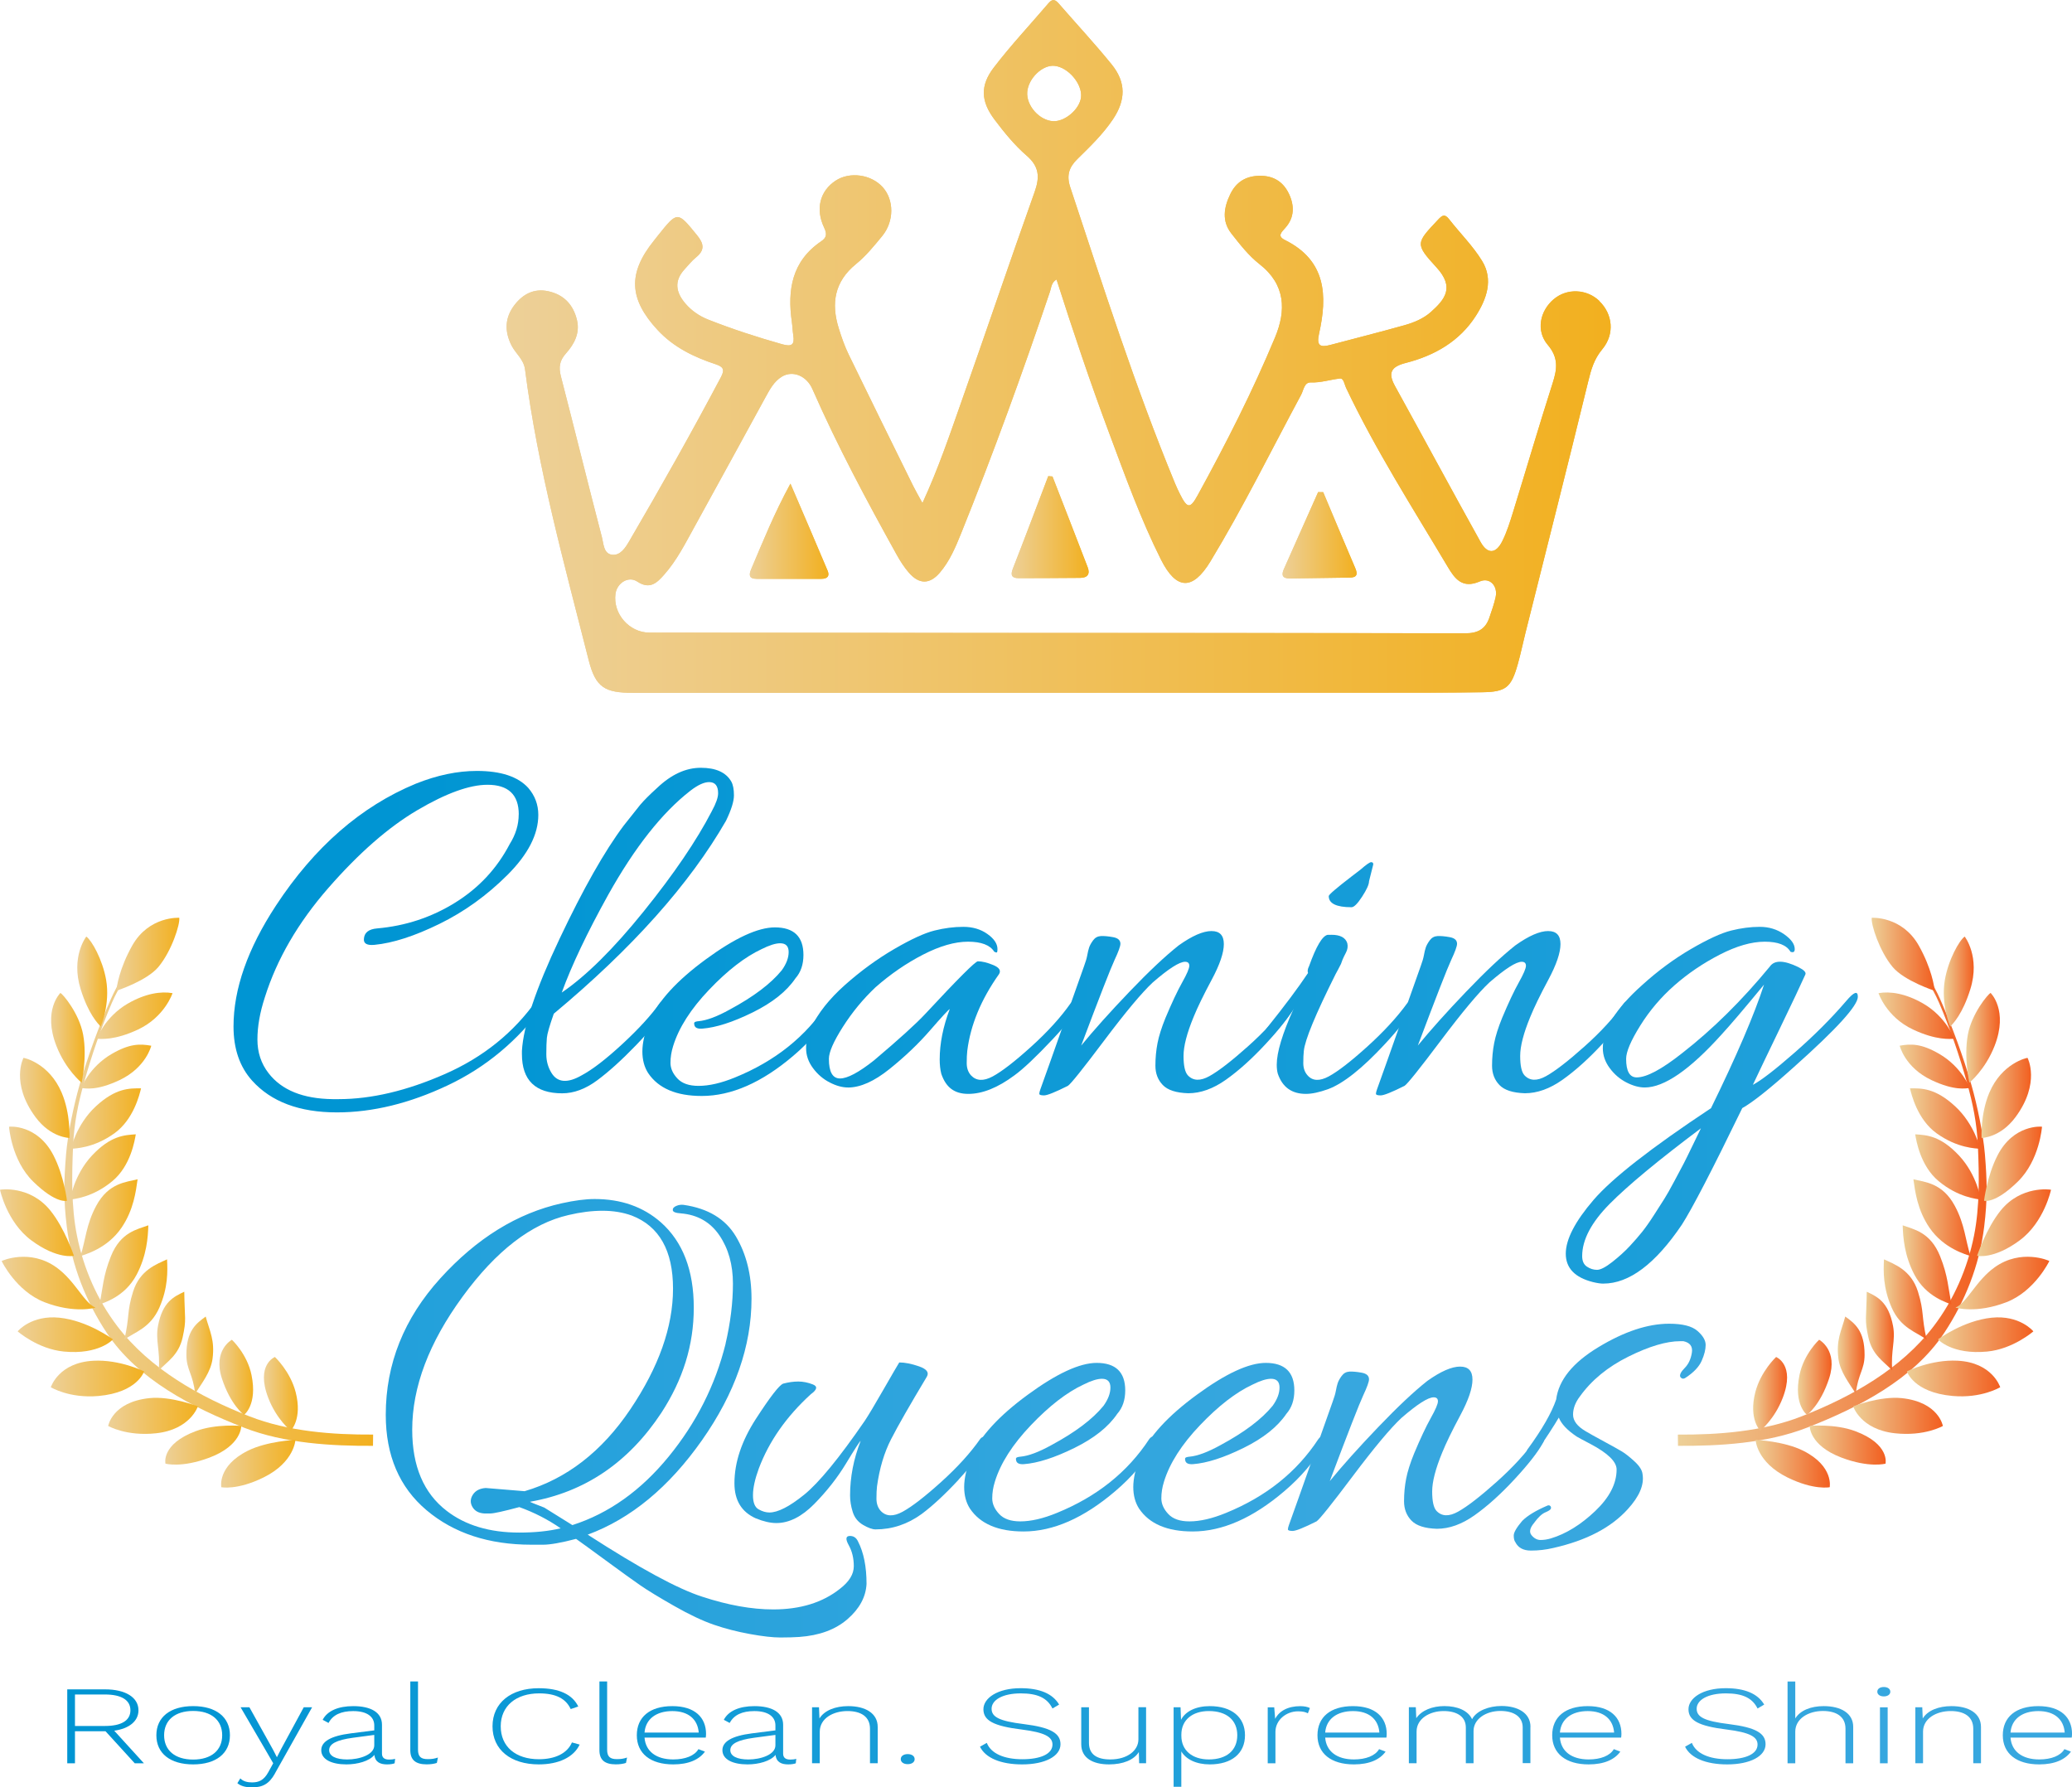 <svg xmlns="http://www.w3.org/2000/svg" xmlns:xlink="http://www.w3.org/1999/xlink" id="Layer_2" data-name="Layer 2" viewBox="0 0 618.01 533.08" width="618.01" height="533.08"><defs><style>      .cls-1 {        fill: url(#linear-gradient-75);      }      .cls-2 {        fill: url(#linear-gradient-2);      }      .cls-3 {        fill: url(#linear-gradient-51);      }      .cls-4 {        fill: url(#linear-gradient-17);      }      .cls-5 {        fill: url(#linear-gradient-87);      }      .cls-6 {        fill: url(#linear-gradient-93);      }      .cls-7 {        fill: url(#linear-gradient-92);      }      .cls-8 {        fill: url(#linear-gradient-80);      }      .cls-9 {        fill: url(#linear-gradient-43);      }      .cls-10 {        fill: url(#linear-gradient-15);      }      .cls-11 {        fill: url(#linear-gradient-58);      }      .cls-12 {        fill: url(#linear-gradient-69);      }      .cls-13 {        fill: url(#linear-gradient-81);      }      .cls-14 {        fill: url(#linear-gradient-18);      }      .cls-15 {        fill: url(#linear-gradient-56);      }      .cls-16 {        fill: url(#linear-gradient-40);      }      .cls-17 {        fill: url(#linear-gradient-52);      }      .cls-18 {        fill: url(#linear-gradient-28);      }      .cls-19 {        fill: url(#linear-gradient-14);      }      .cls-20 {        fill: url(#linear-gradient-36);      }      .cls-21 {        fill: url(#linear-gradient-78);      }      .cls-22 {        fill: url(#linear-gradient-20);      }      .cls-23 {        fill: url(#linear-gradient-6);      }      .cls-24 {        fill: url(#linear-gradient-53);      }      .cls-25 {        fill: url(#linear-gradient-91);      }      .cls-26 {        fill: url(#linear-gradient-60);      }      .cls-27 {        fill: url(#linear-gradient-84);      }      .cls-28 {        fill: url(#linear-gradient-35);      }      .cls-29 {        fill: url(#linear-gradient-48);      }      .cls-30 {        fill: url(#linear-gradient-32);      }      .cls-31 {        fill: url(#linear-gradient-11);      }      .cls-32 {        fill: url(#linear-gradient-50);      }      .cls-33 {        fill: url(#linear-gradient-63);      }      .cls-34 {        fill: url(#linear-gradient-67);      }      .cls-35 {        fill: url(#linear-gradient-86);      }      .cls-36 {        fill: url(#linear-gradient-39);      }      .cls-37 {        fill: url(#linear-gradient-10);      }      .cls-38 {        fill: url(#linear-gradient-59);      }      .cls-39 {        fill: url(#linear-gradient-49);      }      .cls-40 {        fill: url(#linear-gradient-37);      }      .cls-41 {        fill: url(#linear-gradient-82);      }      .cls-42 {        fill: url(#linear-gradient-16);      }      .cls-43 {        fill: url(#linear-gradient-31);      }      .cls-44 {        fill: url(#linear-gradient-85);      }      .cls-45 {        fill: url(#linear-gradient-61);      }      .cls-46 {        fill: url(#linear-gradient-68);      }      .cls-47 {        fill: url(#linear-gradient-62);      }      .cls-48 {        fill: url(#linear-gradient-41);      }      .cls-49 {        fill: url(#linear-gradient-76);      }      .cls-50 {        fill: url(#linear-gradient-21);      }      .cls-51 {        fill: url(#linear-gradient-72);      }      .cls-52 {        fill: url(#linear-gradient-25);      }      .cls-53 {        fill: url(#linear-gradient-89);      }      .cls-54 {        fill: url(#linear-gradient-5);      }      .cls-55 {        fill: url(#linear-gradient-64);      }      .cls-56 {        fill: url(#linear-gradient-83);      }      .cls-57 {        fill: url(#linear-gradient-54);      }      .cls-58 {        fill: url(#linear-gradient-45);      }      .cls-59 {        fill: url(#linear-gradient-55);      }      .cls-60 {        fill: url(#linear-gradient-34);      }      .cls-61 {        fill: url(#linear-gradient-65);      }      .cls-62 {        fill: url(#linear-gradient-70);      }      .cls-63 {        fill: url(#linear-gradient-79);      }      .cls-64 {        fill: url(#linear-gradient-88);      }      .cls-65 {        fill: url(#linear-gradient-7);      }      .cls-66 {        fill: url(#linear-gradient-66);      }      .cls-67 {        fill: url(#linear-gradient-24);      }      .cls-68 {        fill: url(#linear-gradient-73);      }      .cls-69 {        fill: url(#linear-gradient-9);      }      .cls-70 {        fill: url(#linear-gradient-22);      }      .cls-71 {        fill: url(#linear-gradient-74);      }      .cls-72 {        fill: url(#linear-gradient-42);      }      .cls-73 {        fill: url(#linear-gradient-3);      }      .cls-74 {        fill: url(#linear-gradient);      }      .cls-75 {        fill: url(#linear-gradient-27);      }      .cls-76 {        fill: url(#linear-gradient-33);      }      .cls-77 {        fill: url(#linear-gradient-38);      }      .cls-78 {        fill: url(#linear-gradient-29);      }      .cls-79 {        fill: url(#linear-gradient-30);      }      .cls-80 {        fill: url(#linear-gradient-23);      }      .cls-81 {        fill: url(#linear-gradient-19);      }      .cls-82 {        fill: url(#linear-gradient-71);      }      .cls-83 {        fill: url(#linear-gradient-4);      }      .cls-84 {        fill: url(#linear-gradient-77);      }      .cls-85 {        fill: url(#linear-gradient-8);      }      .cls-86 {        fill: url(#linear-gradient-90);      }      .cls-87 {        fill: url(#linear-gradient-44);      }      .cls-88 {        fill: url(#linear-gradient-57);      }      .cls-89 {        fill: url(#linear-gradient-47);      }      .cls-90 {        fill: url(#linear-gradient-46);      }      .cls-91 {        fill: url(#linear-gradient-12);      }      .cls-92 {        fill: url(#linear-gradient-13);      }      .cls-93 {        fill: url(#linear-gradient-26);      }    </style><linearGradient id="linear-gradient" x1="34.73" y1="515.09" x2="572.46" y2="528.35" gradientUnits="userSpaceOnUse"><stop offset="0" stop-color="#0095d3"></stop><stop offset="1" stop-color="#37a7df"></stop></linearGradient><linearGradient id="linear-gradient-2" x1="34.68" y1="516.98" x2="572.41" y2="530.24" xlink:href="#linear-gradient"></linearGradient><linearGradient id="linear-gradient-3" x1="34.61" y1="519.92" x2="572.34" y2="533.17" xlink:href="#linear-gradient"></linearGradient><linearGradient id="linear-gradient-4" x1="34.71" y1="515.83" x2="572.44" y2="529.08" xlink:href="#linear-gradient"></linearGradient><linearGradient id="linear-gradient-5" x1="34.82" y1="511.62" x2="572.54" y2="524.88" xlink:href="#linear-gradient"></linearGradient><linearGradient id="linear-gradient-6" x1="34.81" y1="511.77" x2="572.54" y2="525.02" xlink:href="#linear-gradient"></linearGradient><linearGradient id="linear-gradient-7" x1="34.85" y1="510.23" x2="572.58" y2="523.49" xlink:href="#linear-gradient"></linearGradient><linearGradient id="linear-gradient-8" x1="34.77" y1="513.45" x2="572.5" y2="526.71" xlink:href="#linear-gradient"></linearGradient><linearGradient id="linear-gradient-9" x1="34.79" y1="512.88" x2="572.51" y2="526.14" xlink:href="#linear-gradient"></linearGradient><linearGradient id="linear-gradient-10" x1="34.8" y1="512.13" x2="572.53" y2="525.38" xlink:href="#linear-gradient"></linearGradient><linearGradient id="linear-gradient-11" x1="34.64" y1="518.84" x2="572.37" y2="532.1" xlink:href="#linear-gradient"></linearGradient><linearGradient id="linear-gradient-12" x1="34.9" y1="508.22" x2="572.63" y2="521.48" xlink:href="#linear-gradient"></linearGradient><linearGradient id="linear-gradient-13" x1="34.85" y1="510.28" x2="572.58" y2="523.54" xlink:href="#linear-gradient"></linearGradient><linearGradient id="linear-gradient-14" x1="34.78" y1="512.98" x2="572.51" y2="526.23" xlink:href="#linear-gradient"></linearGradient><linearGradient id="linear-gradient-15" x1="34.89" y1="508.79" x2="572.61" y2="522.05" xlink:href="#linear-gradient"></linearGradient><linearGradient id="linear-gradient-16" x1="34.89" y1="508.45" x2="572.62" y2="521.71" xlink:href="#linear-gradient"></linearGradient><linearGradient id="linear-gradient-17" x1="34.92" y1="507.52" x2="572.65" y2="520.78" xlink:href="#linear-gradient"></linearGradient><linearGradient id="linear-gradient-18" x1="34.94" y1="506.73" x2="572.66" y2="519.98" xlink:href="#linear-gradient"></linearGradient><linearGradient id="linear-gradient-19" x1="35.03" y1="503.04" x2="572.76" y2="516.3" xlink:href="#linear-gradient"></linearGradient><linearGradient id="linear-gradient-20" x1="35.07" y1="501.39" x2="572.8" y2="514.65" xlink:href="#linear-gradient"></linearGradient><linearGradient id="linear-gradient-21" x1="35.06" y1="501.54" x2="572.79" y2="514.8" xlink:href="#linear-gradient"></linearGradient><linearGradient id="linear-gradient-22" x1="35" y1="504.02" x2="572.73" y2="517.28" xlink:href="#linear-gradient"></linearGradient><linearGradient id="linear-gradient-23" x1="35.02" y1="503.41" x2="572.75" y2="516.67" xlink:href="#linear-gradient"></linearGradient><linearGradient id="linear-gradient-24" x1="301.75" y1="157.22" x2="324.7" y2="157.22" gradientUnits="userSpaceOnUse"><stop offset="0" stop-color="#edd098"></stop><stop offset="1" stop-color="#f2b01f"></stop></linearGradient><linearGradient id="linear-gradient-25" x1="382.55" y1="159.64" x2="404.62" y2="159.64" xlink:href="#linear-gradient-24"></linearGradient><linearGradient id="linear-gradient-26" x1="151.14" y1="103.28" x2="480.44" y2="103.28" xlink:href="#linear-gradient-24"></linearGradient><linearGradient id="linear-gradient-27" x1="223.63" y1="158.45" x2="247.09" y2="158.45" xlink:href="#linear-gradient-24"></linearGradient><linearGradient id="linear-gradient-28" x1="301.75" y1="157.22" x2="324.7" y2="157.22" xlink:href="#linear-gradient-24"></linearGradient><linearGradient id="linear-gradient-29" x1="223.63" y1="158.45" x2="247.09" y2="158.45" xlink:href="#linear-gradient-24"></linearGradient><linearGradient id="linear-gradient-30" x1="382.55" y1="159.64" x2="404.62" y2="159.64" xlink:href="#linear-gradient-24"></linearGradient><linearGradient id="linear-gradient-31" x1="151.14" y1="103.28" x2="480.44" y2="103.28" xlink:href="#linear-gradient-24"></linearGradient><linearGradient id="linear-gradient-32" x1="111.81" y1="280.82" x2="865.14" y2="283.43" xlink:href="#linear-gradient"></linearGradient><linearGradient id="linear-gradient-33" x1="111.82" y1="277.27" x2="865.15" y2="279.87" xlink:href="#linear-gradient"></linearGradient><linearGradient id="linear-gradient-34" x1="111.73" y1="301.35" x2="865.07" y2="303.96" xlink:href="#linear-gradient"></linearGradient><linearGradient id="linear-gradient-35" x1="111.74" y1="300.72" x2="865.07" y2="303.33" xlink:href="#linear-gradient"></linearGradient><linearGradient id="linear-gradient-36" x1="111.73" y1="301.43" x2="865.07" y2="304.03" xlink:href="#linear-gradient"></linearGradient><linearGradient id="linear-gradient-37" x1="111.77" y1="290.69" x2="865.11" y2="293.3" xlink:href="#linear-gradient"></linearGradient><linearGradient id="linear-gradient-38" x1="111.74" y1="301.08" x2="865.07" y2="303.68" xlink:href="#linear-gradient"></linearGradient><linearGradient id="linear-gradient-39" x1="111.64" y1="328.29" x2="864.98" y2="330.89" xlink:href="#linear-gradient"></linearGradient><linearGradient id="linear-gradient-40" x1="-356.73" y1="421.07" x2="396.6" y2="423.67" xlink:href="#linear-gradient"></linearGradient><linearGradient id="linear-gradient-41" x1="-356.76" y1="429.08" x2="396.58" y2="431.68" xlink:href="#linear-gradient"></linearGradient><linearGradient id="linear-gradient-42" x1="-356.76" y1="429.3" x2="396.58" y2="431.9" xlink:href="#linear-gradient"></linearGradient><linearGradient id="linear-gradient-43" x1="-356.76" y1="429.13" x2="396.58" y2="431.73" xlink:href="#linear-gradient"></linearGradient><linearGradient id="linear-gradient-44" x1="-356.76" y1="429.45" x2="396.58" y2="432.05" xlink:href="#linear-gradient"></linearGradient><linearGradient id="linear-gradient-45" x1="-356.75" y1="425.74" x2="396.59" y2="428.34" xlink:href="#linear-gradient"></linearGradient><linearGradient id="linear-gradient-46" x1="19.2" y1="358.12" x2="111.3" y2="358.12" xlink:href="#linear-gradient-24"></linearGradient><linearGradient id="linear-gradient-47" x1="65.95" y1="436.56" x2="88.1" y2="436.56" xlink:href="#linear-gradient-24"></linearGradient><linearGradient id="linear-gradient-48" x1="49.29" y1="431" x2="71.96" y2="431" xlink:href="#linear-gradient-24"></linearGradient><linearGradient id="linear-gradient-49" x1="32.25" y1="422.29" x2="59.01" y2="422.29" xlink:href="#linear-gradient-24"></linearGradient><linearGradient id="linear-gradient-50" x1="15.16" y1="411.13" x2="42.99" y2="411.13" xlink:href="#linear-gradient-24"></linearGradient><linearGradient id="linear-gradient-51" x1="5.27" y1="398.07" x2="33.69" y2="398.07" xlink:href="#linear-gradient-24"></linearGradient><linearGradient id="linear-gradient-52" x1=".49" y1="382.67" x2="28.48" y2="382.67" xlink:href="#linear-gradient-24"></linearGradient><linearGradient id="linear-gradient-53" x1="0" y1="364.69" x2="22.05" y2="364.69" xlink:href="#linear-gradient-24"></linearGradient><linearGradient id="linear-gradient-54" x1="2.7" y1="347.09" x2="19.97" y2="347.09" xlink:href="#linear-gradient-24"></linearGradient><linearGradient id="linear-gradient-55" x1="5.97" y1="327.45" x2="20.74" y2="327.45" xlink:href="#linear-gradient-24"></linearGradient><linearGradient id="linear-gradient-56" x1="15.24" y1="309.52" x2="25.25" y2="309.52" xlink:href="#linear-gradient-24"></linearGradient><linearGradient id="linear-gradient-57" x1="23.05" y1="292.75" x2="31.98" y2="292.75" xlink:href="#linear-gradient-24"></linearGradient><linearGradient id="linear-gradient-58" x1="34.73" y1="284.6" x2="53.49" y2="284.6" xlink:href="#linear-gradient-24"></linearGradient><linearGradient id="linear-gradient-59" x1="28.83" y1="302.94" x2="51.46" y2="302.94" xlink:href="#linear-gradient-24"></linearGradient><linearGradient id="linear-gradient-60" x1="24.21" y1="318.12" x2="45.12" y2="318.12" xlink:href="#linear-gradient-24"></linearGradient><linearGradient id="linear-gradient-61" x1="21.12" y1="333.62" x2="42.07" y2="333.62" xlink:href="#linear-gradient-24"></linearGradient><linearGradient id="linear-gradient-62" x1="20.9" y1="348.07" x2="40.51" y2="348.07" xlink:href="#linear-gradient-24"></linearGradient><linearGradient id="linear-gradient-63" x1="24" y1="363.17" x2="41.04" y2="363.17" xlink:href="#linear-gradient-24"></linearGradient><linearGradient id="linear-gradient-64" x1="29.67" y1="377.26" x2="44.24" y2="377.26" xlink:href="#linear-gradient-24"></linearGradient><linearGradient id="linear-gradient-65" x1="37.09" y1="387.58" x2="49.9" y2="387.58" xlink:href="#linear-gradient-24"></linearGradient><linearGradient id="linear-gradient-66" x1="46.87" y1="397" x2="55.2" y2="397" xlink:href="#linear-gradient-24"></linearGradient><linearGradient id="linear-gradient-67" x1="55.59" y1="404.16" x2="63.57" y2="404.16" xlink:href="#linear-gradient-24"></linearGradient><linearGradient id="linear-gradient-68" x1="65.44" y1="410.79" x2="75.5" y2="410.79" xlink:href="#linear-gradient-24"></linearGradient><linearGradient id="linear-gradient-69" x1="78.71" y1="415.72" x2="88.83" y2="415.72" xlink:href="#linear-gradient-24"></linearGradient><linearGradient id="linear-gradient-70" x1="500.44" y1="358.12" x2="592.54" y2="358.12" gradientUnits="userSpaceOnUse"><stop offset="0" stop-color="#edd098"></stop><stop offset="1" stop-color="#f25e1f"></stop></linearGradient><linearGradient id="linear-gradient-71" x1="523.65" y1="436.56" x2="545.81" y2="436.56" xlink:href="#linear-gradient-70"></linearGradient><linearGradient id="linear-gradient-72" x1="539.78" y1="430.99" x2="562.45" y2="430.99" xlink:href="#linear-gradient-70"></linearGradient><linearGradient id="linear-gradient-73" x1="552.75" y1="422.29" x2="579.51" y2="422.29" xlink:href="#linear-gradient-70"></linearGradient><linearGradient id="linear-gradient-74" x1="568.76" y1="411.13" x2="596.59" y2="411.13" xlink:href="#linear-gradient-70"></linearGradient><linearGradient id="linear-gradient-75" x1="578.06" y1="398.07" x2="606.48" y2="398.07" xlink:href="#linear-gradient-70"></linearGradient><linearGradient id="linear-gradient-76" x1="583.26" y1="382.67" x2="611.25" y2="382.67" xlink:href="#linear-gradient-70"></linearGradient><linearGradient id="linear-gradient-77" x1="589.7" y1="364.68" x2="611.75" y2="364.68" xlink:href="#linear-gradient-70"></linearGradient><linearGradient id="linear-gradient-78" x1="591.78" y1="347.09" x2="609.05" y2="347.09" xlink:href="#linear-gradient-70"></linearGradient><linearGradient id="linear-gradient-79" x1="591.02" y1="327.45" x2="605.79" y2="327.45" xlink:href="#linear-gradient-70"></linearGradient><linearGradient id="linear-gradient-80" x1="586.48" y1="309.51" x2="596.5" y2="309.51" xlink:href="#linear-gradient-70"></linearGradient><linearGradient id="linear-gradient-81" x1="579.77" y1="292.75" x2="588.7" y2="292.75" xlink:href="#linear-gradient-70"></linearGradient><linearGradient id="linear-gradient-82" x1="558.26" y1="284.6" x2="577.02" y2="284.6" xlink:href="#linear-gradient-70"></linearGradient><linearGradient id="linear-gradient-83" x1="560.29" y1="302.94" x2="582.93" y2="302.94" xlink:href="#linear-gradient-70"></linearGradient><linearGradient id="linear-gradient-84" x1="566.62" y1="318.11" x2="587.53" y2="318.11" xlink:href="#linear-gradient-70"></linearGradient><linearGradient id="linear-gradient-85" x1="569.68" y1="333.61" x2="590.63" y2="333.61" xlink:href="#linear-gradient-70"></linearGradient><linearGradient id="linear-gradient-86" x1="571.24" y1="348.06" x2="590.84" y2="348.06" xlink:href="#linear-gradient-70"></linearGradient><linearGradient id="linear-gradient-87" x1="570.7" y1="363.16" x2="587.74" y2="363.16" xlink:href="#linear-gradient-70"></linearGradient><linearGradient id="linear-gradient-88" x1="567.51" y1="377.26" x2="582.08" y2="377.26" xlink:href="#linear-gradient-70"></linearGradient><linearGradient id="linear-gradient-89" x1="561.84" y1="387.58" x2="574.66" y2="387.58" xlink:href="#linear-gradient-70"></linearGradient><linearGradient id="linear-gradient-90" x1="556.55" y1="397" x2="564.88" y2="397" xlink:href="#linear-gradient-70"></linearGradient><linearGradient id="linear-gradient-91" x1="548.17" y1="404.15" x2="556.15" y2="404.15" xlink:href="#linear-gradient-70"></linearGradient><linearGradient id="linear-gradient-92" x1="536.25" y1="410.78" x2="546.3" y2="410.78" xlink:href="#linear-gradient-70"></linearGradient><linearGradient id="linear-gradient-93" x1="522.91" y1="415.71" x2="533.04" y2="415.71" xlink:href="#linear-gradient-70"></linearGradient></defs><g id="Layer_1-2" data-name="Layer 1"><g><g><path class="cls-74" d="m40.19,525.9l-8.71-9.55h-9.12v9.55h-2.3v-22.05h11.29c6.04,0,9.95,2.37,9.95,6.25,0,3.24-2.77,5.45-7.23,6.08l8.85,9.72h-2.72Zm-17.83-11.13h8.94c4.93,0,7.6-1.64,7.6-4.68s-2.67-4.71-7.6-4.71h-8.94v9.39Z"></path><path class="cls-2" d="m68.58,517.54c0,5.41-4.15,8.69-10.97,8.69s-10.97-3.27-10.97-8.69,4.15-8.69,10.97-8.69,10.97,3.27,10.97,8.69Zm-19.63,0c0,4.51,3.27,7.25,8.66,7.25s8.66-2.74,8.66-7.25-3.27-7.25-8.66-7.25-8.66,2.74-8.66,7.25Z"></path><path class="cls-73" d="m82,528.97c-1.75,3.11-3.69,4.11-6.82,4.11-1.98,0-3.36-.4-4.38-1.24l.88-1.44c.88.94,2.21,1.2,3.5,1.2,1.98,0,3.5-.6,4.84-3.04l1.47-2.67-2.4-4.14-7.33-12.56h2.63l7.05,12.66,1.15,2.24,1.24-2.41,6.77-12.49h2.49l-11.11,19.78Z"></path><path class="cls-83" d="m117.85,524.56l-.14,1.34c-.51.2-1.29.33-2.26.33-1.89,0-3.55-.57-3.78-2.84-1.47,1.87-5.07,2.84-8.34,2.84-4.42,0-7.51-1.47-7.51-4.24,0-2.54,2.77-4.24,8.76-5.01l7.05-.9v-1.47c0-2.64-2.21-4.28-6.27-4.28-3.59,0-6.08,1.1-7.37,3.54l-1.75-.94c1.34-2.61,4.56-4.08,9.12-4.08,5.21,0,8.57,1.84,8.57,5.55v8.62c0,1.2.74,1.77,2.12,1.77.64,0,1.34-.07,1.8-.23Zm-6.22-4.01v-3.11l-6.31.84c-4.98.67-7.14,1.84-7.14,3.71,0,1.77,2.03,2.77,5.39,2.77,3.64,0,8.06-1.4,8.06-4.21Z"></path><path class="cls-54" d="m124.68,521.85c0,2.04.83,2.81,2.9,2.81,1.29,0,1.98-.13,3.04-.47l-.32,1.6c-.78.27-1.84.43-3.04.43-3.27,0-4.88-1.3-4.88-4.21v-20.51h2.3v20.35Z"></path><path class="cls-23" d="m160.72,526.23c-8.39,0-13.82-4.38-13.82-11.36s5.48-11.36,13.78-11.36c6.13,0,10.05,1.87,11.8,5.45l-2.26.77c-1.43-3.11-4.42-4.68-9.4-4.68-6.87,0-11.47,3.74-11.47,9.82s4.47,9.82,11.38,9.82c4.88,0,8.48-1.77,9.86-5.01l2.3.64c-1.75,3.74-6.22,5.91-12.17,5.91Z"></path><path class="cls-65" d="m181.09,521.85c0,2.04.83,2.81,2.9,2.81,1.29,0,1.98-.13,3.04-.47l-.32,1.6c-.78.27-1.84.43-3.04.43-3.27,0-4.88-1.3-4.88-4.21v-20.51h2.3v20.35Z"></path><path class="cls-85" d="m210.49,518.24h-18.25c.32,4.08,3.46,6.51,8.57,6.51,3.59,0,6.36-1.1,7.51-3.07l1.94.74c-1.71,2.37-4.84,3.81-9.45,3.81-6.82,0-10.87-3.27-10.87-8.69s3.87-8.69,10.6-8.69,10.05,3.41,10.05,8.29c0,.43-.05.84-.09,1.1Zm-18.25-1.5h16.17c-.32-3.98-3.09-6.41-7.88-6.41s-7.97,2.37-8.29,6.41Z"></path><path class="cls-69" d="m237.5,524.56l-.14,1.34c-.51.2-1.29.33-2.26.33-1.89,0-3.55-.57-3.78-2.84-1.47,1.87-5.07,2.84-8.34,2.84-4.42,0-7.51-1.47-7.51-4.24,0-2.54,2.76-4.24,8.76-5.01l7.05-.9v-1.47c0-2.64-2.21-4.28-6.27-4.28-3.59,0-6.08,1.1-7.37,3.54l-1.75-.94c1.34-2.61,4.56-4.08,9.12-4.08,5.21,0,8.57,1.84,8.57,5.55v8.62c0,1.2.74,1.77,2.12,1.77.64,0,1.34-.07,1.8-.23Zm-6.22-4.01v-3.11l-6.31.84c-4.98.67-7.14,1.84-7.14,3.71,0,1.77,2.03,2.77,5.39,2.77,3.64,0,8.06-1.4,8.06-4.21Z"></path><path class="cls-37" d="m261.79,515.07v10.82h-2.3v-10.29c0-3.68-2.77-5.28-6.73-5.28-4.33,0-8.25,2.24-8.25,6.15v9.42h-2.3v-16.7h2.07l.14,3.34c1.47-2.41,4.75-3.68,8.57-3.68,5.11,0,8.8,2.11,8.8,6.21Z"></path><path class="cls-31" d="m272.81,524.66c0,.9-.83,1.5-2.07,1.5s-2.07-.6-2.07-1.5.83-1.5,2.07-1.5,2.07.6,2.07,1.5Z"></path><path class="cls-91" d="m315.9,508.39l-1.98,1.17c-1.57-3.17-4.47-4.51-9.45-4.51-5.48,0-8.71,2-8.71,4.58,0,2.44,2.26,3.68,9.63,4.58,8.02,1,10.92,2.74,10.92,6.01,0,3.57-4.61,6.01-11.43,6.01-6.41,0-10.97-1.94-12.58-5.28l2.03-1.14c1.24,3.17,5.16,4.88,10.6,4.88s8.99-1.57,8.99-4.38c0-2.31-2.3-3.61-9.17-4.48-8.52-1.04-11.43-2.74-11.43-6.05s4.19-6.28,11.1-6.28c5.67,0,9.54,1.6,11.48,4.88Z"></path><path class="cls-92" d="m341.84,509.19v16.7h-2.07l-.09-3.34c-1.48,2.37-4.75,3.68-8.89,3.68-4.84,0-8.29-1.91-8.29-6.01v-11.03h2.3v10.62c0,3.47,2.4,4.94,6.36,4.94,5.21,0,8.39-2.74,8.39-5.98v-9.59h2.3Z"></path><path class="cls-19" d="m371.34,517.54c0,5.45-4.01,8.69-10.51,8.69-4.01,0-7.1-1.5-8.48-3.88v10.56h-2.3v-23.72h2.07l.14,3.74c1.29-2.51,4.42-4.08,8.57-4.08,6.5,0,10.51,3.24,10.51,8.69Zm-2.3,0c0-4.48-3.13-7.22-8.48-7.22-4.93,0-8.2,2.67-8.2,7.05v.33c0,4.34,3.23,7.05,8.2,7.05,5.35,0,8.48-2.74,8.48-7.22Z"></path><path class="cls-10" d="m390.7,509.43l-.6,1.57c-.65-.37-1.52-.6-2.95-.6-3.46,0-6.73,2.54-6.73,6.15v9.35h-2.3v-16.7h1.94l.28,3.44c1.2-2.34,3.82-3.78,7.47-3.78,1.2,0,2.21.2,2.9.57Z"></path><path class="cls-42" d="m413.51,518.24h-18.25c.32,4.08,3.46,6.51,8.57,6.51,3.59,0,6.36-1.1,7.51-3.07l1.94.74c-1.7,2.37-4.84,3.81-9.45,3.81-6.82,0-10.87-3.27-10.87-8.69s3.87-8.69,10.6-8.69,10.05,3.41,10.05,8.29c0,.43-.05.84-.09,1.1Zm-18.25-1.5h16.17c-.32-3.98-3.09-6.41-7.88-6.41s-7.97,2.37-8.29,6.41Z"></path><path class="cls-4" d="m456.47,515.04v10.82h-2.3v-10.66c0-3.27-2.72-4.91-6.64-4.91-4.42,0-8.02,2.47-8.02,5.98v9.62h-2.3v-10.66c0-3.31-2.72-4.91-6.63-4.91-4.15,0-8.06,2.27-8.06,6.11v9.45h-2.3v-16.7h2.07l.14,3.27c1.57-2.34,4.79-3.61,8.39-3.61,3.83,0,7.05,1.3,8.25,3.91,1.29-2.51,5.02-3.94,8.76-3.94,4.84,0,8.66,2.07,8.66,6.21Z"></path><path class="cls-14" d="m483.52,518.24h-18.25c.32,4.08,3.46,6.51,8.57,6.51,3.59,0,6.36-1.1,7.51-3.07l1.94.74c-1.7,2.37-4.84,3.81-9.45,3.81-6.82,0-10.87-3.27-10.87-8.69s3.87-8.69,10.6-8.69,10.05,3.41,10.05,8.29c0,.43-.05.84-.09,1.1Zm-18.25-1.5h16.17c-.32-3.98-3.09-6.41-7.88-6.41s-7.97,2.37-8.29,6.41Z"></path><path class="cls-81" d="m526.2,508.39l-1.98,1.17c-1.57-3.17-4.47-4.51-9.45-4.51-5.48,0-8.71,2-8.71,4.58,0,2.44,2.26,3.68,9.63,4.58,8.02,1,10.92,2.74,10.92,6.01,0,3.57-4.61,6.01-11.43,6.01-6.41,0-10.97-1.94-12.58-5.28l2.03-1.14c1.24,3.17,5.16,4.88,10.6,4.88s8.99-1.57,8.99-4.38c0-2.31-2.3-3.61-9.17-4.48-8.52-1.04-11.43-2.74-11.43-6.05s4.19-6.28,11.1-6.28c5.67,0,9.54,1.6,11.48,4.88Z"></path><path class="cls-22" d="m552.75,515.04v10.86h-2.3v-10.32c0-3.64-2.77-5.28-6.73-5.28-4.33,0-8.25,2.27-8.25,6.18v9.42h-2.3v-24.39h2.3v11.02c1.48-2.41,4.65-3.68,8.48-3.68,5.11,0,8.8,2.11,8.8,6.18Z"></path><path class="cls-50" d="m559.94,504.55c0-.84.78-1.4,1.94-1.4s1.94.57,1.94,1.4-.78,1.4-1.94,1.4-1.94-.57-1.94-1.4Zm3.09,21.35h-2.3v-16.7h2.3v16.7Z"></path><path class="cls-70" d="m590.86,515.07v10.82h-2.3v-10.29c0-3.68-2.77-5.28-6.73-5.28-4.33,0-8.25,2.24-8.25,6.15v9.42h-2.3v-16.7h2.07l.14,3.34c1.47-2.41,4.75-3.68,8.57-3.68,5.11,0,8.8,2.11,8.8,6.21Z"></path><path class="cls-80" d="m617.92,518.24h-18.25c.32,4.08,3.46,6.51,8.57,6.51,3.59,0,6.36-1.1,7.51-3.07l1.94.74c-1.7,2.37-4.84,3.81-9.45,3.81-6.82,0-10.87-3.27-10.87-8.69s3.87-8.69,10.6-8.69,10.05,3.41,10.05,8.29c0,.43-.05.84-.09,1.1Zm-18.25-1.5h16.17c-.32-3.98-3.09-6.41-7.88-6.41s-7.97,2.37-8.29,6.41Z"></path></g><g><path class="cls-67" d="m313.92,142.11c-.42-.03-.84-.07-1.26-.1-3.51,9.21-6.97,18.44-10.57,27.62-.8,2.03-.2,2.81,1.76,2.81,6.11,0,12.21-.05,18.32-.09,2.22-.01,3.02-1.15,2.24-3.18-3.46-9.03-6.99-18.04-10.49-27.06Z"></path><path class="cls-52" d="m394.65,146.78c-.5,0-.99-.01-1.49-.02-3.4,7.65-6.8,15.31-10.22,22.96-.82,1.83-.41,2.83,1.76,2.8,5.95-.1,11.89-.19,17.84-.25,2.19-.02,2.48-.97,1.69-2.82-3.23-7.54-6.39-15.11-9.57-22.67Z"></path><path class="cls-93" d="m463.48,89.18c-4.21,3.56-5.42,9.45-1.82,13.69,3.23,3.8,2.8,7.16,1.46,11.34-4.08,12.75-7.84,25.6-11.79,38.4-.93,2.99-1.86,6.04-3.26,8.82-1.9,3.8-4.41,3.91-6.47.2-8.6-15.46-16.98-31.03-25.53-46.52-2.2-3.99-1.09-5.77,3.24-6.87,8.56-2.19,16.04-6.44,20.91-14.07,3.19-5,5.26-10.74,1.86-16.32-2.73-4.48-6.58-8.27-9.84-12.45-1.34-1.72-2.05-1.23-3.36.17-6.56,6.97-6.86,7.15-.4,14.2,5.42,5.92,2.54,9.5-1.68,13.27-2.24,2-5.09,3.17-7.95,3.97-7.32,2.06-14.7,3.91-22.04,5.86-3.04.81-4.19.25-3.39-3.31,2.57-11.41,2.14-21.87-10.17-27.98-2.35-1.17-1.11-2.24.16-3.67,2.69-3.04,2.73-6.6,1-10.19-1.77-3.66-4.73-5.36-8.78-5.29-4.03.07-6.92,1.84-8.69,5.5-1.92,3.98-2.55,8.03.34,11.71,2.54,3.24,5.16,6.61,8.37,9.12,7.83,6.09,7.98,13.86,4.68,21.8-6.73,16.18-14.69,31.81-23.12,47.18-2.26,4.13-3.12,3.9-5.29-.43-.52-1.03-1-2.08-1.45-3.15-11.94-28.91-21.41-58.68-31.25-88.33-1.2-3.6-.3-6.01,2.12-8.39,3.77-3.71,7.6-7.38,10.58-11.81,3.89-5.78,3.99-11.08-.37-16.45-5-6.16-10.42-11.98-15.63-17.98-1.02-1.18-1.87-1.79-3.15-.29-5.47,6.42-11.27,12.58-16.38,19.27-4.11,5.38-3.83,10.08.27,15.51,2.88,3.82,5.96,7.62,9.55,10.72,3.79,3.27,3.95,6.42,2.39,10.82-7.44,20.87-14.53,41.87-21.91,62.76-3.46,9.8-6.78,19.68-11.55,30.04-1.22-2.24-2.05-3.65-2.77-5.11-6.43-13.05-12.88-26.09-19.23-39.18-1.22-2.51-2.15-5.19-2.98-7.87-2.3-7.43-1.27-13.9,5.18-19.14,2.92-2.37,5.37-5.39,7.78-8.32,3.62-4.41,3.58-10.79.16-14.59-3.44-3.83-9.85-4.71-14.06-1.93-4.59,3.03-6.09,8.37-3.41,13.99.95,1.99.68,3.03-.87,4.08-8.75,5.93-10.14,14.5-8.75,24.1.19,1.31.21,2.64.42,3.95.44,2.8-.48,3.46-3.26,2.67-7.48-2.11-14.87-4.51-22.1-7.36-2.64-1.04-4.97-2.63-6.84-4.82-2.85-3.33-3.41-6.72-.23-10.18,1.12-1.22,2.16-2.54,3.43-3.57,2.69-2.18,2.34-4.09.28-6.62-5.85-7.15-5.76-7.23-11.61.07-.41.52-.81,1.05-1.23,1.56-7.83,9.71-7.48,17.4,1.08,26.65,4.77,5.15,10.83,8.08,17.32,10.22,2.27.75,2.78,1.57,1.59,3.83-8.75,16.52-17.93,32.8-27.36,48.94-1.15,1.97-2.68,4.39-5.19,4.04-2.47-.35-2.46-3.32-2.96-5.23-4.17-15.99-8.11-32.04-12.25-48.04-.69-2.66-.37-4.65,1.52-6.76,2.46-2.76,4.23-6.02,3.29-9.97-1.1-4.58-3.92-7.59-8.61-8.59-4.21-.9-7.5.86-9.99,4.07-2.92,3.76-3.07,7.85-.92,12.11,1.24,2.46,3.64,4.09,4.04,7.22,3.77,29.44,11.72,57.98,18.98,86.66,2.06,8.14,4.83,9.72,13.18,9.72,73.48,0,146.97-.01,220.45-.04,10.92,0,21.85.03,32.77-.13,7.24-.1,8.76-1.4,10.74-8.47.85-3.02,1.48-6.1,2.24-9.15,6.27-25.02,12.63-50.02,18.74-75.08.86-3.54,1.74-6.65,4.18-9.58,3.81-4.57,3.12-10.54-.87-14.38-3.75-3.61-9.68-3.85-13.57-.55Zm-157.09-61.75c.33-4.1,4.56-8.16,8.13-7.8,4.11.41,8.35,5.42,7.92,9.35-.39,3.56-4.76,7.33-8.31,7.16-4.1-.19-8.06-4.65-7.74-8.71Zm139.72,150.62c-.46,2.09-1.19,4.13-1.88,6.16-1.16,3.42-3.46,4.68-7.18,4.67-49.82-.12-99.65-.1-149.47-.12-31.28-.01-62.57-.03-93.85-.08-6.07,0-10.96-5.66-10.15-11.6.44-3.18,3.83-5.4,6.5-3.63,3.79,2.51,5.92.3,8-2.04,3.76-4.23,6.3-9.3,9.02-14.22,7.12-12.88,14.15-25.82,21.23-38.73,1.28-2.33,2.55-4.73,4.89-6.14,3.27-1.96,7.37-.21,9.08,3.68,7.45,16.98,16.2,33.31,25.19,49.5,1.04,1.87,2.22,3.71,3.62,5.32,3.05,3.5,6.2,3.49,9.2-.02,2.94-3.44,4.69-7.59,6.36-11.73,9.58-23.78,18.33-47.86,26.52-72.16.41-1.21.39-2.67,1.94-3.55,4.94,15.45,10.08,30.78,15.74,45.92,4.75,12.7,9.33,25.49,15.42,37.63,4.57,9.1,9.45,9.26,14.75.51,9.78-16.14,18.11-33.08,27.04-49.68.74-1.38.93-3.75,2.87-3.68,3.03.11,5.8-.85,8.7-1.17,1.15-.13,1.34,1.73,1.81,2.73,8.82,18.57,19.89,35.86,30.38,53.48,2.06,3.46,4.3,6.58,9.53,4.31,3.03-1.31,5.44,1.39,4.73,4.65Z"></path><path class="cls-75" d="m235.76,144.25c-4.92,9.03-8.21,17.29-11.69,25.46-.67,1.58-.83,2.94,1.59,2.93,6.44-.02,12.87-.02,19.31,0,1.76,0,2.57-.78,1.88-2.42-3.49-8.31-7.07-16.58-11.09-25.98Z"></path><path class="cls-18" d="m313.92,142.11c-.42-.03-.84-.07-1.26-.1-3.51,9.21-6.97,18.44-10.57,27.62-.8,2.03-.2,2.81,1.76,2.81,6.11,0,12.21-.05,18.32-.09,2.22-.01,3.02-1.15,2.24-3.18-3.46-9.03-6.99-18.04-10.49-27.06Z"></path><path class="cls-78" d="m235.76,144.25c-4.92,9.03-8.21,17.29-11.69,25.46-.67,1.58-.83,2.94,1.59,2.93,6.44-.02,12.87-.02,19.31,0,1.76,0,2.57-.78,1.88-2.42-3.49-8.31-7.07-16.58-11.09-25.98Z"></path><path class="cls-79" d="m394.65,146.78c-.5,0-.99-.01-1.49-.02-3.4,7.65-6.8,15.31-10.22,22.96-.82,1.83-.41,2.83,1.76,2.8,5.95-.1,11.89-.19,17.84-.25,2.19-.02,2.48-.97,1.69-2.82-3.23-7.54-6.39-15.11-9.57-22.67Z"></path><path class="cls-43" d="m477.05,89.74c-3.75-3.61-9.68-3.85-13.57-.55-4.21,3.56-5.42,9.45-1.82,13.69,3.23,3.8,2.8,7.16,1.46,11.34-4.08,12.75-7.84,25.6-11.79,38.4-.93,2.99-1.86,6.04-3.26,8.82-1.9,3.8-4.41,3.91-6.47.2-8.6-15.46-16.98-31.03-25.53-46.52-2.2-3.99-1.09-5.77,3.24-6.87,8.56-2.19,16.04-6.44,20.91-14.07,3.19-5,5.26-10.74,1.86-16.32-2.73-4.48-6.58-8.27-9.84-12.45-1.34-1.72-2.05-1.23-3.36.17-6.56,6.97-6.86,7.15-.4,14.2,5.42,5.92,2.54,9.5-1.68,13.27-2.24,2-5.09,3.17-7.95,3.97-7.32,2.06-14.7,3.91-22.04,5.86-3.04.81-4.19.25-3.39-3.31,2.57-11.41,2.14-21.87-10.17-27.98-2.35-1.17-1.11-2.24.16-3.67,2.69-3.04,2.73-6.6,1-10.19-1.77-3.66-4.73-5.36-8.78-5.29-4.03.07-6.92,1.84-8.69,5.5-1.92,3.98-2.55,8.03.34,11.71,2.54,3.24,5.16,6.61,8.37,9.12,7.83,6.09,7.98,13.86,4.68,21.8-6.73,16.18-14.69,31.81-23.12,47.18-2.26,4.13-3.12,3.9-5.29-.43-.52-1.03-1-2.08-1.45-3.15-11.94-28.91-21.41-58.68-31.25-88.33-1.2-3.6-.3-6.01,2.12-8.39,3.77-3.71,7.6-7.38,10.58-11.81,3.89-5.78,3.99-11.08-.37-16.45-5-6.16-10.42-11.98-15.63-17.98-1.02-1.18-1.87-1.79-3.15-.29-5.47,6.42-11.27,12.58-16.38,19.27-4.11,5.38-3.83,10.08.27,15.51,2.88,3.82,5.96,7.62,9.55,10.72,3.79,3.27,3.95,6.42,2.39,10.82-7.44,20.87-14.53,41.87-21.91,62.76-3.46,9.8-6.78,19.68-11.55,30.04-1.22-2.24-2.05-3.65-2.77-5.11-6.43-13.05-12.88-26.09-19.23-39.18-1.22-2.51-2.15-5.19-2.98-7.87-2.3-7.43-1.27-13.9,5.18-19.14,2.92-2.37,5.37-5.39,7.78-8.32,3.62-4.41,3.58-10.79.16-14.59-3.44-3.83-9.85-4.71-14.06-1.93-4.59,3.03-6.09,8.37-3.41,13.99.95,1.99.68,3.03-.87,4.08-8.75,5.93-10.14,14.5-8.75,24.1.19,1.31.21,2.64.42,3.95.44,2.8-.48,3.46-3.26,2.67-7.48-2.11-14.87-4.51-22.1-7.36-2.64-1.04-4.97-2.63-6.84-4.82-2.85-3.33-3.41-6.72-.23-10.18,1.12-1.22,2.16-2.54,3.43-3.57,2.69-2.18,2.34-4.09.28-6.62-5.85-7.15-5.76-7.23-11.61.07-.41.52-.81,1.05-1.23,1.56-7.83,9.71-7.48,17.4,1.08,26.65,4.77,5.15,10.83,8.08,17.32,10.22,2.27.75,2.78,1.57,1.59,3.83-8.75,16.52-17.93,32.8-27.36,48.94-1.15,1.97-2.68,4.39-5.19,4.04-2.47-.35-2.46-3.32-2.96-5.23-4.17-15.99-8.11-32.04-12.25-48.04-.69-2.66-.37-4.65,1.52-6.76,2.46-2.76,4.23-6.02,3.29-9.97-1.1-4.58-3.92-7.59-8.61-8.59-4.21-.9-7.5.86-9.99,4.07-2.92,3.76-3.07,7.85-.92,12.11,1.24,2.46,3.64,4.09,4.04,7.22,3.77,29.44,11.72,57.98,18.98,86.66,2.06,8.14,4.83,9.72,13.18,9.72,73.48,0,146.97-.01,220.45-.04,10.92,0,21.85.03,32.77-.13,7.24-.1,8.76-1.4,10.74-8.47.85-3.02,1.48-6.1,2.24-9.15,6.27-25.02,12.63-50.02,18.74-75.08.86-3.54,1.74-6.65,4.18-9.58,3.81-4.57,3.12-10.54-.87-14.38Zm-170.66-62.3c.33-4.1,4.56-8.16,8.13-7.8,4.11.41,8.35,5.42,7.92,9.35-.39,3.56-4.76,7.33-8.31,7.16-4.1-.19-8.06-4.65-7.74-8.71Zm139.72,150.62c-.46,2.09-1.19,4.13-1.88,6.16-1.16,3.42-3.46,4.68-7.18,4.67-49.82-.12-99.65-.1-149.47-.12-31.28-.01-62.57-.03-93.85-.08-6.07,0-10.96-5.66-10.15-11.6.44-3.18,3.83-5.4,6.5-3.63,3.79,2.51,5.92.3,8-2.04,3.76-4.23,6.3-9.3,9.02-14.22,7.12-12.88,14.15-25.82,21.23-38.73,1.28-2.33,2.55-4.73,4.89-6.14,3.27-1.96,7.37-.21,9.08,3.68,7.45,16.98,16.2,33.31,25.19,49.5,1.04,1.87,2.22,3.71,3.62,5.32,3.05,3.5,6.2,3.49,9.2-.02,2.94-3.44,4.69-7.59,6.36-11.73,9.58-23.78,18.33-47.86,26.52-72.16.41-1.21.39-2.67,1.94-3.55,4.94,15.45,10.08,30.78,15.74,45.92,4.75,12.7,9.33,25.49,15.42,37.63,4.57,9.1,9.45,9.26,14.75.51,9.78-16.14,18.11-33.08,27.04-49.68.74-1.38.93-3.75,2.87-3.68,3.03.11,5.8-.85,8.7-1.17,1.15-.13,1.34,1.73,1.81,2.73,8.82,18.57,19.89,35.86,30.38,53.48,2.06,3.46,4.3,6.58,9.53,4.31,3.03-1.31,5.44,1.39,4.73,4.65Z"></path></g><g><g><g><path class="cls-30" d="m154.73,242.91c0-5.9-3.11-8.85-9.33-8.85-5.38,0-12.36,2.53-20.95,7.59-8.59,5.06-17.42,12.78-26.49,23.16-9.07,10.38-15.39,21.27-18.97,32.65-1.48,4.53-2.21,8.72-2.21,12.57s1.11,7.19,3.32,10.04c3.9,5.06,10.28,7.64,19.13,7.75h1.74c9.8,0,20.4-2.5,31.78-7.51,11.38-5.01,20.5-12.36,27.35-22.06.53-.74,1.08-.89,1.66-.47.58.42.87.79.87,1.11s-.11.58-.32.79c-7.8,10.65-17.39,18.66-28.78,24.03-11.38,5.38-22.4,8.06-33.05,8.06-11.17,0-19.61-3.16-25.3-9.49-3.69-4.11-5.53-9.49-5.53-16.13,0-11.17,4.21-23.19,12.65-36.05,11.49-17.5,25.4-29.62,41.74-36.37,6.32-2.53,12.39-3.8,18.18-3.8,7.17,0,12.28,1.69,15.34,5.06,2,2.32,3,5.01,3,8.06,0,5.8-3.06,11.76-9.17,17.87-6.12,6.12-12.89,10.99-20.32,14.63s-13.89,5.72-19.37,6.25c-2.21.21-3.27-.37-3.16-1.74.1-1.9,1.42-2.95,3.95-3.16,8.43-.74,16.18-3.29,23.24-7.67,7.06-4.37,12.49-10.2,16.29-17.47,1.79-2.85,2.69-5.8,2.69-8.86Z"></path><path class="cls-76" d="m165.17,302.36c-1.27,3.59-1.95,5.98-2.06,7.19-.11,1.21-.16,2.85-.16,4.9s.53,3.93,1.58,5.61c1.79,2.85,4.8,3.06,9.01.63,3.16-1.69,7.17-4.77,12.02-9.25,4.85-4.48,8.59-8.56,11.23-12.25.21-.32.53-.47.95-.47.95,0,1.21.69.79,2.06-1.58,2.85-4.51,6.48-8.78,10.91-4.27,4.43-8.14,7.93-11.62,10.51-3.48,2.58-6.96,3.88-10.44,3.88-8.01,0-12.02-3.9-12.02-11.7v-.95c.42-7.38,4.16-18.52,11.23-33.44,7.06-14.91,13.44-26.17,19.13-33.76l4.9-6.17c1.16-1.37,2.85-3.06,5.06-5.06,4.21-4.01,8.56-6.01,13.04-6.01s7.51,1.37,9.09,4.11c.53.95.79,2.32.79,4.11s-.79,4.32-2.37,7.59c-10.86,18.87-27.99,38.06-51.39,57.56Zm47.12-60.4c1.27-2.32,1.9-4.11,1.9-5.38,0-2.21-.9-3.32-2.69-3.32-1.48,0-3.32.84-5.53,2.53-8.44,6.54-16.6,16.87-24.51,30.99-6.32,11.38-10.96,21.14-13.91,29.25,7.27-4.95,15.42-13.02,24.43-24.19,9.01-11.17,15.78-21.13,20.32-29.89Z"></path><path class="cls-60" d="m231.1,276.59c5.69,0,8.54,2.74,8.54,8.22,0,2.85-.79,5.17-2.37,6.96-2.64,3.9-6.91,7.3-12.81,10.2-5.9,2.9-10.91,4.51-15.02,4.82-1.48.11-2.27-.32-2.37-1.27-.11-.42.03-.68.4-.79.37-.1.66-.16.87-.16,2.42-.21,5.53-1.37,9.33-3.48,7.06-3.8,12.23-7.69,15.5-11.7,1.37-1.9,2.06-3.72,2.06-5.45s-.84-2.61-2.53-2.61c-1.37,0-3.22.58-5.53,1.74-4.96,2.32-10.17,6.35-15.65,12.1-5.48,5.75-9.07,11.36-10.75,16.84-.53,1.69-.79,3.35-.79,4.98s.68,3.19,2.06,4.66c1.37,1.48,3.48,2.21,6.32,2.21,3.16,0,6.8-.84,10.91-2.53,11.91-4.85,21.08-12.18,27.51-21.98.63-.84,1.21-1,1.74-.47.42.21.63.47.63.79s-.16.69-.47,1.11c-3.16,5.27-7.17,9.96-12.02,14.07-9.38,8.01-18.5,12.02-27.35,12.02-7.59,0-12.91-2.27-15.97-6.8-1.16-1.79-1.74-3.95-1.74-6.48s.68-5.53,2.06-9.01c2.63-6.01,8.27-12.18,16.92-18.5,8.64-6.33,15.5-9.49,20.56-9.49Z"></path><path class="cls-28" d="m252.92,324.34c-1.69,0-3.51-.5-5.45-1.5-1.95-1-3.61-2.42-4.98-4.27-1.37-1.84-2.06-3.82-2.06-5.93s.47-4.11,1.42-6.01c2.11-4.43,5.51-8.72,10.2-12.89,4.69-4.16,9.57-7.72,14.63-10.67,5.06-2.95,9.06-4.79,12.02-5.53,2.95-.74,5.82-1.11,8.62-1.11s5.19.71,7.19,2.13c2,1.42,3,2.92,3,4.51,0,.53-.05.85-.16.95-.11.11-.37.05-.79-.16-1.26-2-3.87-3-7.83-3s-8.43,1.29-13.44,3.87c-5.01,2.58-9.72,5.83-14.15,9.72-3.69,3.48-6.93,7.41-9.72,11.78-2.79,4.38-4.19,7.56-4.19,9.57,0,3.9,1.11,5.85,3.32,5.85s5.59-1.79,10.12-5.38c7.48-6.32,12.6-10.96,15.34-13.91,9.7-10.44,14.92-15.65,15.65-15.65,1.27,0,2.79.37,4.59,1.11,1.79.74,2.37,1.64,1.74,2.69-5.38,7.59-8.54,15.23-9.49,22.93-.11.95-.16,2.16-.16,3.64s.42,2.69,1.27,3.64c1.58,1.69,3.74,1.79,6.48.32,2.74-1.48,6.56-4.43,11.46-8.86,4.9-4.43,8.83-8.75,11.78-12.96.42-.53.89-.66,1.42-.4.53.26.79.5.79.71,0,1.58-2.51,5.03-7.51,10.36-5.01,5.32-8.83,8.93-11.46,10.83-4.96,3.69-9.54,5.53-13.76,5.53s-6.7-2-8.06-6.01c-.32-1.27-.47-2.69-.47-4.27,0-4.74,1-9.75,3-15.02-.42.21-2.37,2.32-5.85,6.33-3.48,4.01-7.51,7.85-12.1,11.54-4.59,3.69-8.72,5.53-12.41,5.53Z"></path><path class="cls-20" d="m361.39,277.69c2.42,0,3.64,1.29,3.64,3.88s-1.21,6.14-3.64,10.67c-2.43,4.53-4.22,8.22-5.38,11.07-2,4.85-3,8.72-3,11.62s.42,4.82,1.27,5.77c1.58,1.69,3.74,1.77,6.48.24,2.74-1.53,6.56-4.48,11.46-8.86,4.9-4.37,8.83-8.67,11.78-12.89.42-.53.92-.66,1.5-.4.58.26.87.53.87.79s-.11.55-.32.87c-1.58,2.85-4.43,6.48-8.54,10.91-4.11,4.43-8.06,7.98-11.86,10.67-3.8,2.69-7.54,4.03-11.23,4.03-3.59-.11-6.12-.92-7.59-2.45-1.48-1.53-2.21-3.45-2.21-5.77s.21-4.56.63-6.72c.42-2.16,1.21-4.66,2.37-7.51,1.9-4.53,3.56-8.06,4.98-10.59,1.42-2.53,2.13-4.19,2.13-4.98s-.42-1.19-1.26-1.19c-1.69,0-4.9,2.06-9.65,6.17-3.27,3.06-8.09,8.83-14.47,17.31-6.38,8.49-9.99,12.99-10.83,13.52-3.79,1.9-6.17,2.85-7.11,2.85s-1.42-.16-1.42-.47.11-.77.32-1.34c.21-.58,1.24-3.45,3.08-8.62,1.84-5.16,3.85-10.83,6.01-17,2.16-6.17,3.48-9.88,3.95-11.15.47-1.27.79-2.34.95-3.24.16-.89.34-1.66.55-2.29.21-.63.61-1.35,1.19-2.14.58-.79,1.34-1.21,2.29-1.27.95-.05,2.16.05,3.64.32,1.48.26,2.21.92,2.21,1.98,0,.74-.58,2.35-1.74,4.82-1.16,2.48-4.48,10.99-9.96,25.54,3.8-4.64,8.59-9.99,14.39-16.05,5.8-6.06,10.7-10.67,14.71-13.84,4-2.85,7.27-4.27,9.8-4.27Z"></path><path class="cls-40" d="m397.12,278.8c2.63,0,4.21.84,4.74,2.53.21.95.08,1.87-.4,2.77-.47.9-.82,1.61-1.03,2.14-.21.53-.37.95-.47,1.27-.53,1.05-1.05,2.06-1.58,3-6.01,12.02-9.17,19.66-9.49,22.93-.11.95-.16,2.16-.16,3.64s.42,2.69,1.27,3.64c1.47,1.69,3.58,1.79,6.32.32,2.74-1.48,6.56-4.43,11.46-8.86,4.9-4.43,8.88-8.75,11.94-12.96.42-.53.89-.66,1.42-.4.53.26.79.53.79.79s-.11.55-.32.87c-1.58,2.85-4.43,6.48-8.54,10.91-6.75,7.27-12.39,11.75-16.92,13.44-2.64.95-4.85,1.42-6.64,1.42-4.22,0-7.01-2-8.38-6.01-.21-.74-.32-1.63-.32-2.69,0-3.69,1.68-9.27,5.06-16.76-.53,1.16-2.58,3.8-6.17,7.91-.95,1.05-1.69,1.05-2.21,0-.11-.21-.16-.5-.16-.87s.21-.81.63-1.34c5.16-6.43,9.22-11.86,12.18-16.29-.21-.53-.11-1.21.32-2.06,2.11-5.9,3.95-9.01,5.53-9.33h1.11Zm12.49-21.03l-1.27,5.06c0,.95-.69,2.48-2.06,4.59-1.37,2.11-2.43,3.16-3.16,3.16-4.53,0-6.8-1.11-6.8-3.32,0-.42,2.27-2.37,6.8-5.85l2.69-2.06c1.69-1.48,2.74-2.21,3.16-2.21s.63.21.63.63Z"></path><path class="cls-77" d="m461.8,277.69c2.42,0,3.64,1.29,3.64,3.88s-1.21,6.14-3.64,10.67c-2.43,4.53-4.22,8.22-5.38,11.07-2,4.85-3,8.72-3,11.62s.42,4.82,1.27,5.77c1.58,1.69,3.74,1.77,6.48.24,2.74-1.53,6.56-4.48,11.46-8.86,4.9-4.37,8.83-8.67,11.78-12.89.42-.53.92-.66,1.5-.4.58.26.87.53.87.79s-.11.55-.32.87c-1.58,2.85-4.43,6.48-8.54,10.91-4.11,4.43-8.06,7.98-11.86,10.67-3.8,2.69-7.54,4.03-11.23,4.03-3.59-.11-6.12-.92-7.59-2.45-1.48-1.53-2.21-3.45-2.21-5.77s.21-4.56.63-6.72c.42-2.16,1.21-4.66,2.37-7.51,1.9-4.53,3.56-8.06,4.98-10.59,1.42-2.53,2.13-4.19,2.13-4.98s-.42-1.19-1.26-1.19c-1.69,0-4.9,2.06-9.65,6.17-3.27,3.06-8.09,8.83-14.47,17.31-6.38,8.49-9.99,12.99-10.83,13.52-3.79,1.9-6.17,2.85-7.11,2.85s-1.42-.16-1.42-.47.11-.77.32-1.34c.21-.58,1.24-3.45,3.08-8.62,1.84-5.16,3.85-10.83,6.01-17,2.16-6.17,3.48-9.88,3.95-11.15.47-1.27.79-2.34.95-3.24.16-.89.34-1.66.55-2.29.21-.63.61-1.35,1.19-2.14.58-.79,1.34-1.21,2.29-1.27.95-.05,2.16.05,3.64.32,1.48.26,2.21.92,2.21,1.98,0,.74-.58,2.35-1.74,4.82-1.16,2.48-4.48,10.99-9.96,25.54,3.8-4.64,8.59-9.99,14.39-16.05,5.8-6.06,10.7-10.67,14.71-13.84,4-2.85,7.27-4.27,9.8-4.27Z"></path><path class="cls-36" d="m478.24,382.84c-.84,0-1.9-.16-3.16-.47-5.38-1.37-8.06-4.19-8.06-8.46s2.77-9.62,8.3-16.05c5.53-6.43,17.21-15.55,35.02-27.35,7.59-15.5,12.86-27.78,15.81-36.84-5.9,7.17-10.12,12.12-12.65,14.86-9.49,10.54-17.13,15.81-22.93,15.81-1.69,0-3.51-.5-5.46-1.5-1.95-1-3.61-2.42-4.98-4.27-1.37-1.84-2.06-3.82-2.06-5.93,0-5.59,3.9-11.86,11.7-18.82,4.64-4.21,9.49-7.8,14.55-10.75,5.06-2.95,9.06-4.79,12.02-5.53,2.95-.74,5.8-1.11,8.54-1.11s5.16.74,7.27,2.21c2.11,1.48,3.16,2.95,3.16,4.43,0,.85-.42,1.11-1.27.79-1.16-2-3.72-3-7.67-3s-8.44,1.29-13.44,3.87c-5.01,2.58-9.51,5.64-13.52,9.17-4.01,3.53-7.41,7.54-10.2,12.02-2.79,4.48-4.19,7.77-4.19,9.88,0,3.69,1.05,5.53,3.16,5.53,2.95,0,7.48-2.42,13.6-7.27,9.06-7.06,17.76-15.66,26.09-25.77,1.37-2,4.21-1.95,8.54.16,1.69.85,2.37,1.58,2.06,2.21-1.37,3.06-3.87,8.36-7.51,15.89-3.64,7.54-6.35,13.2-8.14,17,2.42-1.27,6.56-4.45,12.41-9.57,5.85-5.11,10.99-10.25,15.42-15.42,2.32-2.74,3.48-3.16,3.48-1.27,0,2.64-6.32,9.59-18.97,20.87-7.27,6.53-12.44,10.64-15.5,12.33-8.96,18.45-14.97,30.04-18.03,34.79-7.91,11.7-15.71,17.55-23.4,17.55Zm29.09-46.33c-12.65,9.49-21.72,17-27.2,22.53-5.48,5.53-8.22,10.73-8.22,15.58,0,1.48.47,2.53,1.42,3.16.95.63,1.95.95,3,.95s2.58-.79,4.59-2.37c2-1.58,3.72-3.14,5.14-4.66,1.42-1.53,2.66-2.95,3.72-4.27,1.05-1.32,2.24-3,3.56-5.06,1.32-2.06,2.34-3.66,3.08-4.82.74-1.16,1.76-2.98,3.08-5.46,1.32-2.48,2.21-4.17,2.69-5.06.47-.9,1.37-2.72,2.69-5.46,1.32-2.74,2.13-4.43,2.45-5.06Z"></path></g><g><path class="cls-16" d="m216.4,400.79c1.48-6.33,2.21-12.31,2.21-17.95s-1.35-10.44-4.03-14.39c-2.69-3.95-6.51-6.14-11.46-6.56-1.58-.1-2.4-.42-2.45-.95-.05-.53.29-.95,1.03-1.27.74-.32,1.47-.42,2.21-.32,7.27,1.05,12.46,4.19,15.58,9.41,3.11,5.22,4.66,11.41,4.66,18.58,0,14.13-4.93,28.2-14.78,42.22-9.86,14.02-21.22,23.4-34.08,28.15,15.5,10.01,26.88,16.18,34.15,18.5,7.69,2.53,14.76,3.8,21.19,3.8,8.12,0,14.76-2.06,19.92-6.17,2.74-2.11,4.11-4.35,4.11-6.72s-.5-4.45-1.5-6.25c-1-1.79-.92-2.72.24-2.77,1.16-.05,2,.5,2.53,1.66,1.68,3.27,2.53,7.48,2.53,12.65-.21,3.9-2.11,7.4-5.69,10.51-3.59,3.11-8.38,4.87-14.39,5.3-1.48.1-3.35.16-5.61.16s-5.3-.34-9.09-1.03c-3.79-.69-7.38-1.61-10.75-2.77-3.37-1.16-7.33-3.03-11.86-5.61-4.53-2.58-7.91-4.64-10.12-6.17-2.21-1.53-5.61-3.98-10.2-7.35-4.59-3.37-7.57-5.53-8.93-6.48-4.43,1.16-7.7,1.74-9.8,1.74h-3.48c-12.76,0-23.19-3.43-31.31-10.28-8.12-6.85-12.17-16.34-12.17-28.46,0-15.18,5.43-28.75,16.29-40.72,10.86-11.96,22.93-19.42,36.21-22.37,3.8-.84,7.06-1.27,9.8-1.27,7.91,0,14.49,2.32,19.77,6.96,6.53,5.8,9.8,14.29,9.8,25.46s-3.22,21.4-9.65,31.31c-9.8,14.86-22.88,23.72-39.21,26.56.1.11,1.53.69,4.27,1.74l8.38,5.22c10.86-3.48,20.42-10.28,28.7-20.4,8.27-10.12,13.94-21.35,17-33.68Zm-71.47,43.01l11.54.95c12.54-3.69,23.06-11.83,31.54-24.43,8.48-12.59,12.73-24.59,12.73-35.97s-4.11-18.66-12.33-21.82c-2.64-.95-5.53-1.42-8.7-1.42s-6.54.42-10.12,1.27c-11.07,2.53-21.61,10.65-31.62,24.35-10.02,13.7-15.02,26.93-15.02,39.69,0,10.86,3.42,18.92,10.28,24.19,5.59,4.32,12.81,6.48,21.66,6.48,4.64,0,8.75-.42,12.33-1.27-3.8-2.64-7.91-4.74-12.33-6.33-4.74,1.27-7.62,1.9-8.62,1.9h-1.82c-1.69-.1-2.87-.76-3.56-1.98-.69-1.21-.63-2.42.16-3.64.79-1.21,2.08-1.87,3.88-1.98Z"></path><path class="cls-48" d="m285.97,441.27c-4.11,4.43-7.8,7.85-11.07,10.28-4.22,3.06-8.8,4.59-13.76,4.59-.95,0-2.19-.45-3.72-1.34-1.53-.9-2.56-2.19-3.08-3.87-.53-1.69-.79-3.32-.79-4.9,0-5.48,1.05-10.91,3.16-16.29-.32.21-1.77,2.45-4.35,6.72-2.58,4.27-5.75,8.3-9.49,12.1-3.74,3.79-7.51,5.69-11.31,5.69-1.79,0-3.85-.47-6.17-1.42-4.22-1.9-6.33-5.38-6.33-10.44,0-6.22,2.14-12.62,6.4-19.21,4.27-6.59,6.98-10.09,8.14-10.51,1.58-.42,3.08-.63,4.51-.63s2.87.29,4.35.87c1.48.58,1.27,1.56-.63,2.93-7.27,6.64-12.44,14.02-15.5,22.14-1.16,3.16-1.74,5.83-1.74,7.98s.55,3.56,1.66,4.19c1.11.63,2.19.95,3.24.95,2.53,0,5.98-1.76,10.36-5.3,4.37-3.53,10.41-10.88,18.1-22.06,1.05-1.58,2.9-4.66,5.53-9.25,2.63-4.59,4.22-7.3,4.74-8.14,1.68,0,3.66.39,5.93,1.18,2.27.79,3.03,1.82,2.29,3.08-5.06,8.44-8.62,14.65-10.67,18.66-2.06,4.01-3.45,8.7-4.19,14.07-.11.95-.16,2.16-.16,3.64s.42,2.69,1.27,3.64c1.58,1.69,3.77,1.77,6.56.24,2.79-1.53,6.61-4.48,11.46-8.86,4.85-4.37,8.75-8.67,11.7-12.89.42-.53.92-.66,1.5-.4.58.26.87.53.87.79s-.11.55-.32.87c-1.58,2.85-4.43,6.48-8.54,10.91Z"></path><path class="cls-72" d="m327.08,406.48c5.69,0,8.54,2.74,8.54,8.22,0,2.85-.79,5.17-2.37,6.96-2.64,3.9-6.91,7.3-12.81,10.2-5.9,2.9-10.91,4.51-15.02,4.82-1.48.11-2.27-.32-2.37-1.27-.11-.42.02-.68.39-.79.37-.1.66-.16.87-.16,2.42-.21,5.53-1.37,9.33-3.48,7.06-3.8,12.23-7.69,15.5-11.7,1.37-1.9,2.06-3.72,2.06-5.45s-.85-2.61-2.53-2.61c-1.37,0-3.22.58-5.53,1.74-4.96,2.32-10.17,6.35-15.65,12.1-5.48,5.75-9.07,11.36-10.75,16.84-.53,1.69-.79,3.35-.79,4.98s.68,3.19,2.06,4.66c1.37,1.48,3.48,2.21,6.33,2.21,3.16,0,6.8-.84,10.91-2.53,11.91-4.85,21.08-12.18,27.51-21.98.63-.84,1.21-1,1.74-.47.42.21.63.47.63.79s-.16.69-.47,1.11c-3.16,5.27-7.17,9.96-12.02,14.07-9.38,8.01-18.5,12.02-27.35,12.02-7.59,0-12.91-2.27-15.97-6.8-1.16-1.79-1.74-3.95-1.74-6.48s.68-5.53,2.06-9.01c2.63-6.01,8.27-12.18,16.92-18.5,8.64-6.33,15.5-9.49,20.56-9.49Z"></path><path class="cls-9" d="m377.52,406.48c5.69,0,8.54,2.74,8.54,8.22,0,2.85-.79,5.17-2.37,6.96-2.64,3.9-6.91,7.3-12.81,10.2-5.9,2.9-10.91,4.51-15.02,4.82-1.48.11-2.27-.32-2.37-1.27-.11-.42.02-.68.39-.79.37-.1.66-.16.87-.16,2.42-.21,5.53-1.37,9.33-3.48,7.06-3.8,12.23-7.69,15.5-11.7,1.37-1.9,2.06-3.72,2.06-5.45s-.85-2.61-2.53-2.61c-1.37,0-3.22.58-5.53,1.74-4.96,2.32-10.17,6.35-15.65,12.1-5.48,5.75-9.07,11.36-10.75,16.84-.53,1.69-.79,3.35-.79,4.98s.68,3.19,2.06,4.66c1.37,1.48,3.48,2.21,6.33,2.21,3.16,0,6.8-.84,10.91-2.53,11.91-4.85,21.08-12.18,27.51-21.98.63-.84,1.21-1,1.74-.47.42.21.63.47.63.79s-.16.69-.47,1.11c-3.16,5.27-7.17,9.96-12.02,14.07-9.38,8.01-18.5,12.02-27.35,12.02-7.59,0-12.91-2.27-15.97-6.8-1.16-1.79-1.74-3.95-1.74-6.48s.68-5.53,2.06-9.01c2.63-6.01,8.27-12.18,16.92-18.5,8.64-6.33,15.5-9.49,20.56-9.49Z"></path><path class="cls-87" d="m435.55,407.59c2.42,0,3.64,1.29,3.64,3.88s-1.21,6.14-3.64,10.67c-2.43,4.53-4.22,8.22-5.38,11.07-2,4.85-3,8.72-3,11.62s.42,4.82,1.27,5.77c1.58,1.69,3.74,1.77,6.48.24,2.74-1.53,6.56-4.48,11.46-8.86,4.9-4.37,8.83-8.67,11.78-12.89.42-.53.92-.66,1.5-.4.58.26.87.53.87.79s-.11.55-.32.87c-1.58,2.85-4.43,6.48-8.54,10.91-4.11,4.43-8.06,7.98-11.86,10.67-3.8,2.69-7.54,4.03-11.23,4.03-3.59-.11-6.12-.92-7.59-2.45-1.48-1.53-2.21-3.45-2.21-5.77s.21-4.56.63-6.72c.42-2.16,1.21-4.66,2.37-7.51,1.9-4.53,3.56-8.06,4.98-10.59,1.42-2.53,2.13-4.19,2.13-4.98s-.42-1.19-1.27-1.19c-1.69,0-4.9,2.06-9.64,6.17-3.27,3.06-8.09,8.83-14.47,17.31-6.38,8.49-9.99,12.99-10.83,13.52-3.8,1.9-6.17,2.85-7.12,2.85s-1.42-.16-1.42-.47.11-.77.32-1.34c.21-.58,1.24-3.45,3.08-8.62,1.84-5.16,3.85-10.83,6.01-17,2.16-6.17,3.48-9.88,3.95-11.15.47-1.27.79-2.34.95-3.24.16-.89.34-1.66.55-2.29.21-.63.61-1.35,1.19-2.14.58-.79,1.34-1.21,2.29-1.27.95-.05,2.16.05,3.64.32,1.48.26,2.21.92,2.21,1.98,0,.74-.58,2.35-1.74,4.82-1.16,2.48-4.48,10.99-9.96,25.54,3.8-4.64,8.59-9.99,14.39-16.05,5.8-6.06,10.7-10.67,14.71-13.84,4.01-2.85,7.27-4.27,9.8-4.27Z"></path><path class="cls-58" d="m457.68,454.08c-1.37,1.58-1.66,2.85-.87,3.8.79.95,1.68,1.42,2.69,1.42s2.03-.16,3.08-.47c4.53-1.37,8.93-4.09,13.2-8.14,4.27-4.06,6.4-8.19,6.4-12.41,0-2.32-2.58-4.85-7.75-7.59-2.43-1.27-3.79-2-4.11-2.21-2.85-1.9-4.64-3.8-5.38-5.69-1.48,2.53-3.85,6.17-7.11,10.91-.74.85-1.42,1.03-2.06.55-.63-.47-.69-1.13-.16-1.98,4.32-5.9,7.17-10.86,8.54-14.86.74-5.8,4.95-11.01,12.65-15.65,7.69-4.64,14.7-6.96,21.03-6.96,4.01,0,6.82.71,8.46,2.14,1.63,1.42,2.45,2.82,2.45,4.19s-.4,2.95-1.19,4.74c-.79,1.79-2.4,3.48-4.82,5.06-.63.42-1.16.32-1.58-.32-.21-.63.24-1.5,1.34-2.61,1.11-1.11,1.82-2.61,2.13-4.51.32-1.9-.53-3.06-2.53-3.48h-.95c-4.11,0-9.25,1.53-15.42,4.59-6.17,3.06-10.99,7.01-14.47,11.86-1.37,1.79-2.06,3.61-2.06,5.45s1.27,3.51,3.8,4.98c1.05.63,2.85,1.64,5.38,3,2.53,1.37,4.32,2.37,5.38,3,1.05.63,2.32,1.64,3.8,3,1.48,1.37,2.27,2.64,2.37,3.8.53,3.16-.95,6.64-4.43,10.44-4.96,5.48-12.33,9.33-22.14,11.54-2.21.53-4.45.79-6.72.79s-3.82-.84-4.66-2.53c-.32-.42-.47-1.08-.47-1.98s.84-2.35,2.53-4.35c1.58-1.58,4.11-3.11,7.59-4.59.32-.1.58-.05.79.16.21.21.26.47.16.79-.11.32-.66.69-1.66,1.11-1,.42-2.08,1.42-3.24,3Z"></path></g></g><g><g><path id="path3035" class="cls-90" d="m40.84,285.02c-2.78,3.82-5.74,8.36-7.78,12.98-3.62,8.18-6.9,17.12-9.38,25.77-1.67,5.84-3.47,14.44-3.97,20.46-.66,8.02-.79,13.51.22,21.68,1.42,11.52,5.73,22.3,11.95,31.68,9.16,13.79,25.46,22.19,40.89,28.21,12.07,4.71,26.27,5.49,38.48,5.42l.04-3.36c-12.09.07-25.3-.91-36.87-5.43-14.88-5.82-29.7-14.12-39.44-26.91-5.93-7.78-10.07-17.18-12.03-27.02-1.72-8.63-1.53-17.96-1.16-26.52.3-7.04,1.52-12.88,3.3-19.21,2.25-8.03,5.01-16.06,8.27-23.67,2.12-4.92,5.53-9.92,8.33-13.76l-.87-.33Z"></path><path id="path3809" class="cls-89" d="m88.1,429.44s-8.46.36-14.22,3.26c-9.15,4.6-7.87,10.86-7.87,10.86,0,0,4.7.98,12.6-2.91,9.25-4.57,9.5-11.2,9.5-11.2h0Z"></path><path id="path3811" class="cls-29" d="m71.96,425.28s-7.5-.71-13.54,1.55c-10.47,3.9-9.07,9.7-9.07,9.7,0,0,4.8,1.36,13.16-1.81,9.64-3.66,9.45-9.43,9.45-9.43h0Z"></path><path id="path3813" class="cls-39" d="m59.01,419.44s-8.02-3.12-14.43-2.45c-11.11,1.15-12.32,8.3-12.32,8.3,0,0,5.44,3.16,14.33,2.18,10.25-1.13,12.43-8.04,12.43-8.04h0Z"></path><path id="path3815" class="cls-32" d="m42.99,409.02s-7.19-3.59-15.11-3.18c-10.33.53-12.65,7.72-12.73,7.9,0,0,5.55,3.4,14.25,2.61,11.68-1.06,13.58-7.34,13.58-7.34Z"></path><path id="path3817" class="cls-3" d="m33.69,399.46s-7.53-5.61-16.01-6.46c-8.25-.83-12.32,3.92-12.41,4.08,0,0,6,5.27,13.78,6.02,10.57,1.01,14.64-3.63,14.64-3.63h0Z"></path><path id="path3819" class="cls-17" d="m28.48,390.01c-3.47-1.49-6.07-8.03-11.71-12.05-7.88-5.61-16.18-1.97-16.28-1.85,0,0,4.3,8.99,12.8,12.28,9.03,3.49,15.2,1.62,15.2,1.62h0Z"></path><path id="path3821" class="cls-24" d="m22.05,374.56s-2.7-8.19-7.07-13.57c-6.1-7.5-14.85-6.22-14.98-6.14,0,0,2.02,9.66,9.34,15.08,7.77,5.77,12.72,4.62,12.72,4.62h0Z"></path><path id="path3823" class="cls-57" d="m19.97,358.12s-.85-7.39-4.03-13.55c-4.78-9.28-13.11-8.59-13.25-8.52,0,0,.68,9.96,7.19,16.34,6.91,6.78,10.08,5.74,10.08,5.74h0Z"></path><path id="path3830" class="cls-59" d="m20.71,339.39s.4-7.11-2.31-13.49c-3.75-8.85-11.26-10.44-11.4-10.39,0,0-3.96,7.46,3.59,17.67,4.58,6.19,10.12,6.21,10.12,6.21h0Z"></path><path id="path3832" class="cls-15" d="m24.33,322.9s1.72-7.47.47-14.28c-1.18-6.4-6.01-12.08-6.78-12.48,0,0-5.36,5.13-1.2,15.8,2.8,7.18,7.51,10.96,7.51,10.96h0Z"></path><path id="path3834" class="cls-88" d="m30.05,306.17s2.86-6.68,1.6-13.93c-1.05-6.01-4.29-11.77-5.91-12.91,0,0-4.72,6.01-1.67,15.75,2.3,7.35,5.12,10.22,5.98,11.09h0Z"></path><path id="path3836" class="cls-11" d="m34.73,295.49s9.03-2.92,12.52-7.1c3.91-4.68,6.5-12.7,6.22-14.66,0,0-9.05-.58-14.05,8.32-3.77,6.72-4.65,12.23-4.69,13.45h0Z"></path><path id="path3838" class="cls-38" d="m28.83,309.81s2.45-6.54,9.3-10.5c5.28-3.05,9.96-3.71,13.33-3.1,0,0-2.29,7.07-10.26,10.83-6.97,3.29-11.15,2.83-12.38,2.77h0Z"></path><path id="path3840" class="cls-26" d="m24.21,324.52s2.32-6.26,9.17-10.22c5.28-3.05,8.36-3.02,11.74-2.41,0,0-1.52,6.5-9.48,10.26-6.97,3.29-10.21,2.43-11.43,2.36h0Z"></path><path id="path3842" class="cls-45" d="m21.12,342.64s1.64-7.28,7.45-12.66c5.95-5.51,10.07-5.41,13.5-5.38-.44,1.8-2.19,9.25-7.92,13.39-6.25,4.51-11.81,4.51-13.03,4.65h0Z"></path><path id="path3844" class="cls-47" d="m20.9,357.81s1.12-7.38,6.52-13.16c5.54-5.92,9.66-6.12,13.08-6.34-.31,1.82-1.52,9.39-6.94,13.92-5.91,4.94-11.46,5.34-12.66,5.57h0Z"></path><path id="path3846" class="cls-33" d="m24,374.62c1.55-4.79,1.67-9.37,4.69-14.98,3.72-6.92,9.02-7.07,12.35-7.92-.5,3.54-1.16,9.1-4.78,14.42-4.33,6.37-11.12,8.04-12.26,8.49h0Z"></path><path id="path3848" class="cls-55" d="m29.67,389.09c1.01-4.93,1.04-8.5,3.41-14.41,2.92-7.29,7.95-8.02,11.16-9.23-.1,3.58-.49,9.01-3.48,14.7-3.59,6.82-10.01,8.37-11.09,8.95Z"></path><path id="path3850" class="cls-61" d="m37.09,399.57c1.63-7.09.69-8.22,2.59-14.31,2.05-6.54,7.04-8.19,10.14-9.66.19,3.57.3,8.46-2.27,14.35-2.74,6.29-7.59,7.37-10.46,9.62h0Z"></path><path id="path3852" class="cls-66" d="m47.35,408.75c.5-5.93-1.06-8.96-.22-13.34,1.37-7.17,4.73-8.68,7.83-10.15.11,8.27.71,8.09-.48,13.58-1.16,5.35-4.67,7.29-7.13,9.91h0Z"></path><path id="path3854" class="cls-34" d="m58.2,415.66c-.64-5.92-2.6-7.09-2.61-11.55-.02-7.3,2.99-9.42,5.76-11.45,1.22,4.46,2.76,7.01,2.04,12.59-.51,3.94-3.27,7.38-5.18,10.41h0Z"></path><path id="path3856" class="cls-46" d="m69.17,399.59s4.56,4.2,5.85,10.52c1.83,8.95-2.25,11.88-2.25,11.88,0,0-3.99-2.92-6.58-10.85-2.77-8.47,2.97-11.55,2.97-11.55h0Z"></path><path id="path3858" class="cls-12" d="m81.99,404.72s4.59,4.26,6.2,10.51c2.06,8.01-1.47,11.48-1.47,11.48,0,0-4.24-3.35-6.72-9.82-3.79-9.88,1.99-12.17,1.99-12.17h0Z"></path></g><g><path id="path3862" class="cls-62" d="m570.9,285.02c2.78,3.82,5.74,8.36,7.78,12.98,3.62,8.18,6.9,17.12,9.38,25.77,1.67,5.84,3.47,14.44,3.97,20.46.66,8.02.79,13.51-.22,21.68-1.42,11.52-5.73,22.3-11.95,31.68-9.16,13.79-25.46,22.19-40.89,28.21-12.07,4.71-26.27,5.49-38.48,5.42l-.04-3.35c12.1.07,25.3-.91,36.87-5.43,14.88-5.82,29.7-14.12,39.44-26.91,5.93-7.78,10.07-17.18,12.03-27.02,1.72-8.63,1.53-17.96,1.16-26.52-.3-7.04-1.52-12.88-3.3-19.21-2.25-8.03-5.01-16.06-8.27-23.67-2.12-4.92-5.53-9.92-8.33-13.76l.86-.33Z"></path><path id="path3864" class="cls-82" d="m523.65,429.44s8.46.36,14.22,3.26c9.15,4.6,7.87,10.86,7.87,10.86,0,0-4.7.98-12.6-2.91-9.25-4.57-9.5-11.2-9.5-11.2h0Z"></path><path id="path3866" class="cls-51" d="m539.78,425.28s7.5-.71,13.54,1.55c10.47,3.9,9.07,9.7,9.07,9.7,0,0-4.8,1.36-13.16-1.81-9.64-3.66-9.45-9.43-9.45-9.43h0Z"></path><path id="path3868" class="cls-68" d="m552.75,419.44s8.02-3.12,14.43-2.45c11.11,1.15,12.32,8.3,12.32,8.3,0,0-5.44,3.16-14.33,2.18-10.25-1.13-12.43-8.04-12.43-8.04h0Z"></path><path id="path3870" class="cls-71" d="m568.76,409.01s7.19-3.59,15.11-3.18c10.33.53,12.65,7.72,12.73,7.9,0,0-5.55,3.4-14.25,2.61-11.68-1.06-13.58-7.34-13.58-7.34h0Z"></path><path id="path3872" class="cls-1" d="m578.06,399.46s7.53-5.61,16.01-6.46c8.25-.83,12.32,3.92,12.41,4.08,0,0-6,5.27-13.78,6.02-10.57,1.01-14.64-3.63-14.64-3.63h0Z"></path><path id="path3874" class="cls-49" d="m583.26,390c3.47-1.49,6.07-8.03,11.71-12.05,7.88-5.61,16.18-1.97,16.28-1.85,0,0-4.3,8.99-12.8,12.28-9.03,3.49-15.2,1.62-15.2,1.62h0Z"></path><path id="path3876" class="cls-84" d="m589.7,374.56s2.7-8.19,7.07-13.57c6.1-7.5,14.85-6.22,14.98-6.14,0,0-2.02,9.66-9.34,15.08-7.77,5.77-12.72,4.62-12.72,4.62h0Z"></path><path id="path3878" class="cls-21" d="m591.78,358.12s.85-7.39,4.03-13.55c4.78-9.28,13.11-8.59,13.25-8.52,0,0-.68,9.96-7.19,16.34-6.91,6.78-10.08,5.74-10.08,5.74h0Z"></path><path id="path3880" class="cls-63" d="m591.04,339.39s-.4-7.11,2.31-13.49c3.75-8.85,11.26-10.44,11.4-10.39,0,0,3.96,7.46-3.59,17.67-4.58,6.19-10.12,6.21-10.12,6.21h0Z"></path><path id="path3882" class="cls-8" d="m587.41,322.89s-1.72-7.47-.47-14.28c1.18-6.4,6.01-12.08,6.78-12.48,0,0,5.36,5.13,1.2,15.8-2.8,7.18-7.51,10.96-7.51,10.96h0Z"></path><path id="path3884" class="cls-13" d="m581.69,306.17s-2.86-6.68-1.6-13.93c1.04-6.01,4.29-11.77,5.91-12.91,0,0,4.72,6.01,1.67,15.75-2.3,7.35-5.12,10.22-5.98,11.09h0Z"></path><path id="path3886" class="cls-41" d="m577.02,295.49s-9.03-2.92-12.52-7.1c-3.91-4.68-6.5-12.7-6.22-14.66,0,0,9.05-.58,14.05,8.32,3.77,6.72,4.65,12.23,4.69,13.45Z"></path><path id="path3888" class="cls-56" d="m582.93,309.81s-2.45-6.54-9.3-10.5c-5.28-3.05-9.96-3.71-13.33-3.1,0,0,2.29,7.07,10.26,10.83,6.97,3.29,11.15,2.83,12.38,2.77h0Z"></path><path id="path3890" class="cls-27" d="m587.53,324.51s-2.32-6.26-9.17-10.22c-5.28-3.05-8.36-3.02-11.74-2.41,0,0,1.52,6.5,9.48,10.26,6.97,3.29,10.21,2.43,11.43,2.36h0Z"></path><path id="path3892" class="cls-44" d="m590.63,342.64s-1.64-7.28-7.45-12.66c-5.95-5.51-10.07-5.41-13.5-5.38.44,1.8,2.19,9.25,7.92,13.39,6.25,4.51,11.81,4.51,13.03,4.65h0Z"></path><path id="path3894" class="cls-35" d="m590.84,357.81s-1.12-7.38-6.52-13.16c-5.54-5.92-9.66-6.12-13.08-6.34.31,1.82,1.52,9.39,6.94,13.92,5.91,4.94,11.46,5.34,12.66,5.57h0Z"></path><path id="path3896" class="cls-5" d="m587.74,374.62c-1.55-4.79-1.67-9.37-4.69-14.98-3.72-6.92-9.02-7.07-12.35-7.92.5,3.54,1.16,9.1,4.78,14.42,4.33,6.37,11.12,8.04,12.26,8.49h0Z"></path><path id="path3898" class="cls-64" d="m582.08,389.09c-1.01-4.93-1.04-8.5-3.41-14.41-2.92-7.29-7.95-8.02-11.16-9.23.1,3.58.49,9.01,3.48,14.7,3.59,6.82,10.01,8.37,11.09,8.95Z"></path><path id="path3900" class="cls-53" d="m574.66,399.57c-1.63-7.09-.69-8.22-2.59-14.31-2.05-6.54-7.04-8.19-10.14-9.66-.19,3.57-.3,8.46,2.27,14.35,2.74,6.29,7.59,7.37,10.46,9.62h0Z"></path><path id="path3902" class="cls-86" d="m564.4,408.75c-.5-5.93,1.06-8.96.22-13.34-1.37-7.17-4.73-8.68-7.83-10.15-.11,8.27-.71,8.09.48,13.58,1.16,5.35,4.67,7.29,7.13,9.91h0Z"></path><path id="path3904" class="cls-25" d="m553.53,415.65c.64-5.92,2.6-7.09,2.61-11.55.02-7.3-2.99-9.42-5.76-11.45-1.22,4.46-2.76,7.01-2.04,12.59.51,3.94,3.27,7.38,5.18,10.41h0Z"></path><path id="path3906" class="cls-7" d="m542.58,399.58s-4.56,4.2-5.85,10.52c-1.83,8.95,2.25,11.88,2.25,11.88,0,0,3.99-2.92,6.58-10.85,2.77-8.47-2.97-11.55-2.97-11.55h0Z"></path><path id="path3908" class="cls-6" d="m529.75,404.72s-4.59,4.26-6.2,10.51c-2.06,8.01,1.47,11.48,1.47,11.48,0,0,4.24-3.35,6.72-9.82,3.79-9.88-1.99-12.17-1.99-12.17h0Z"></path></g></g></g></g></g></svg>